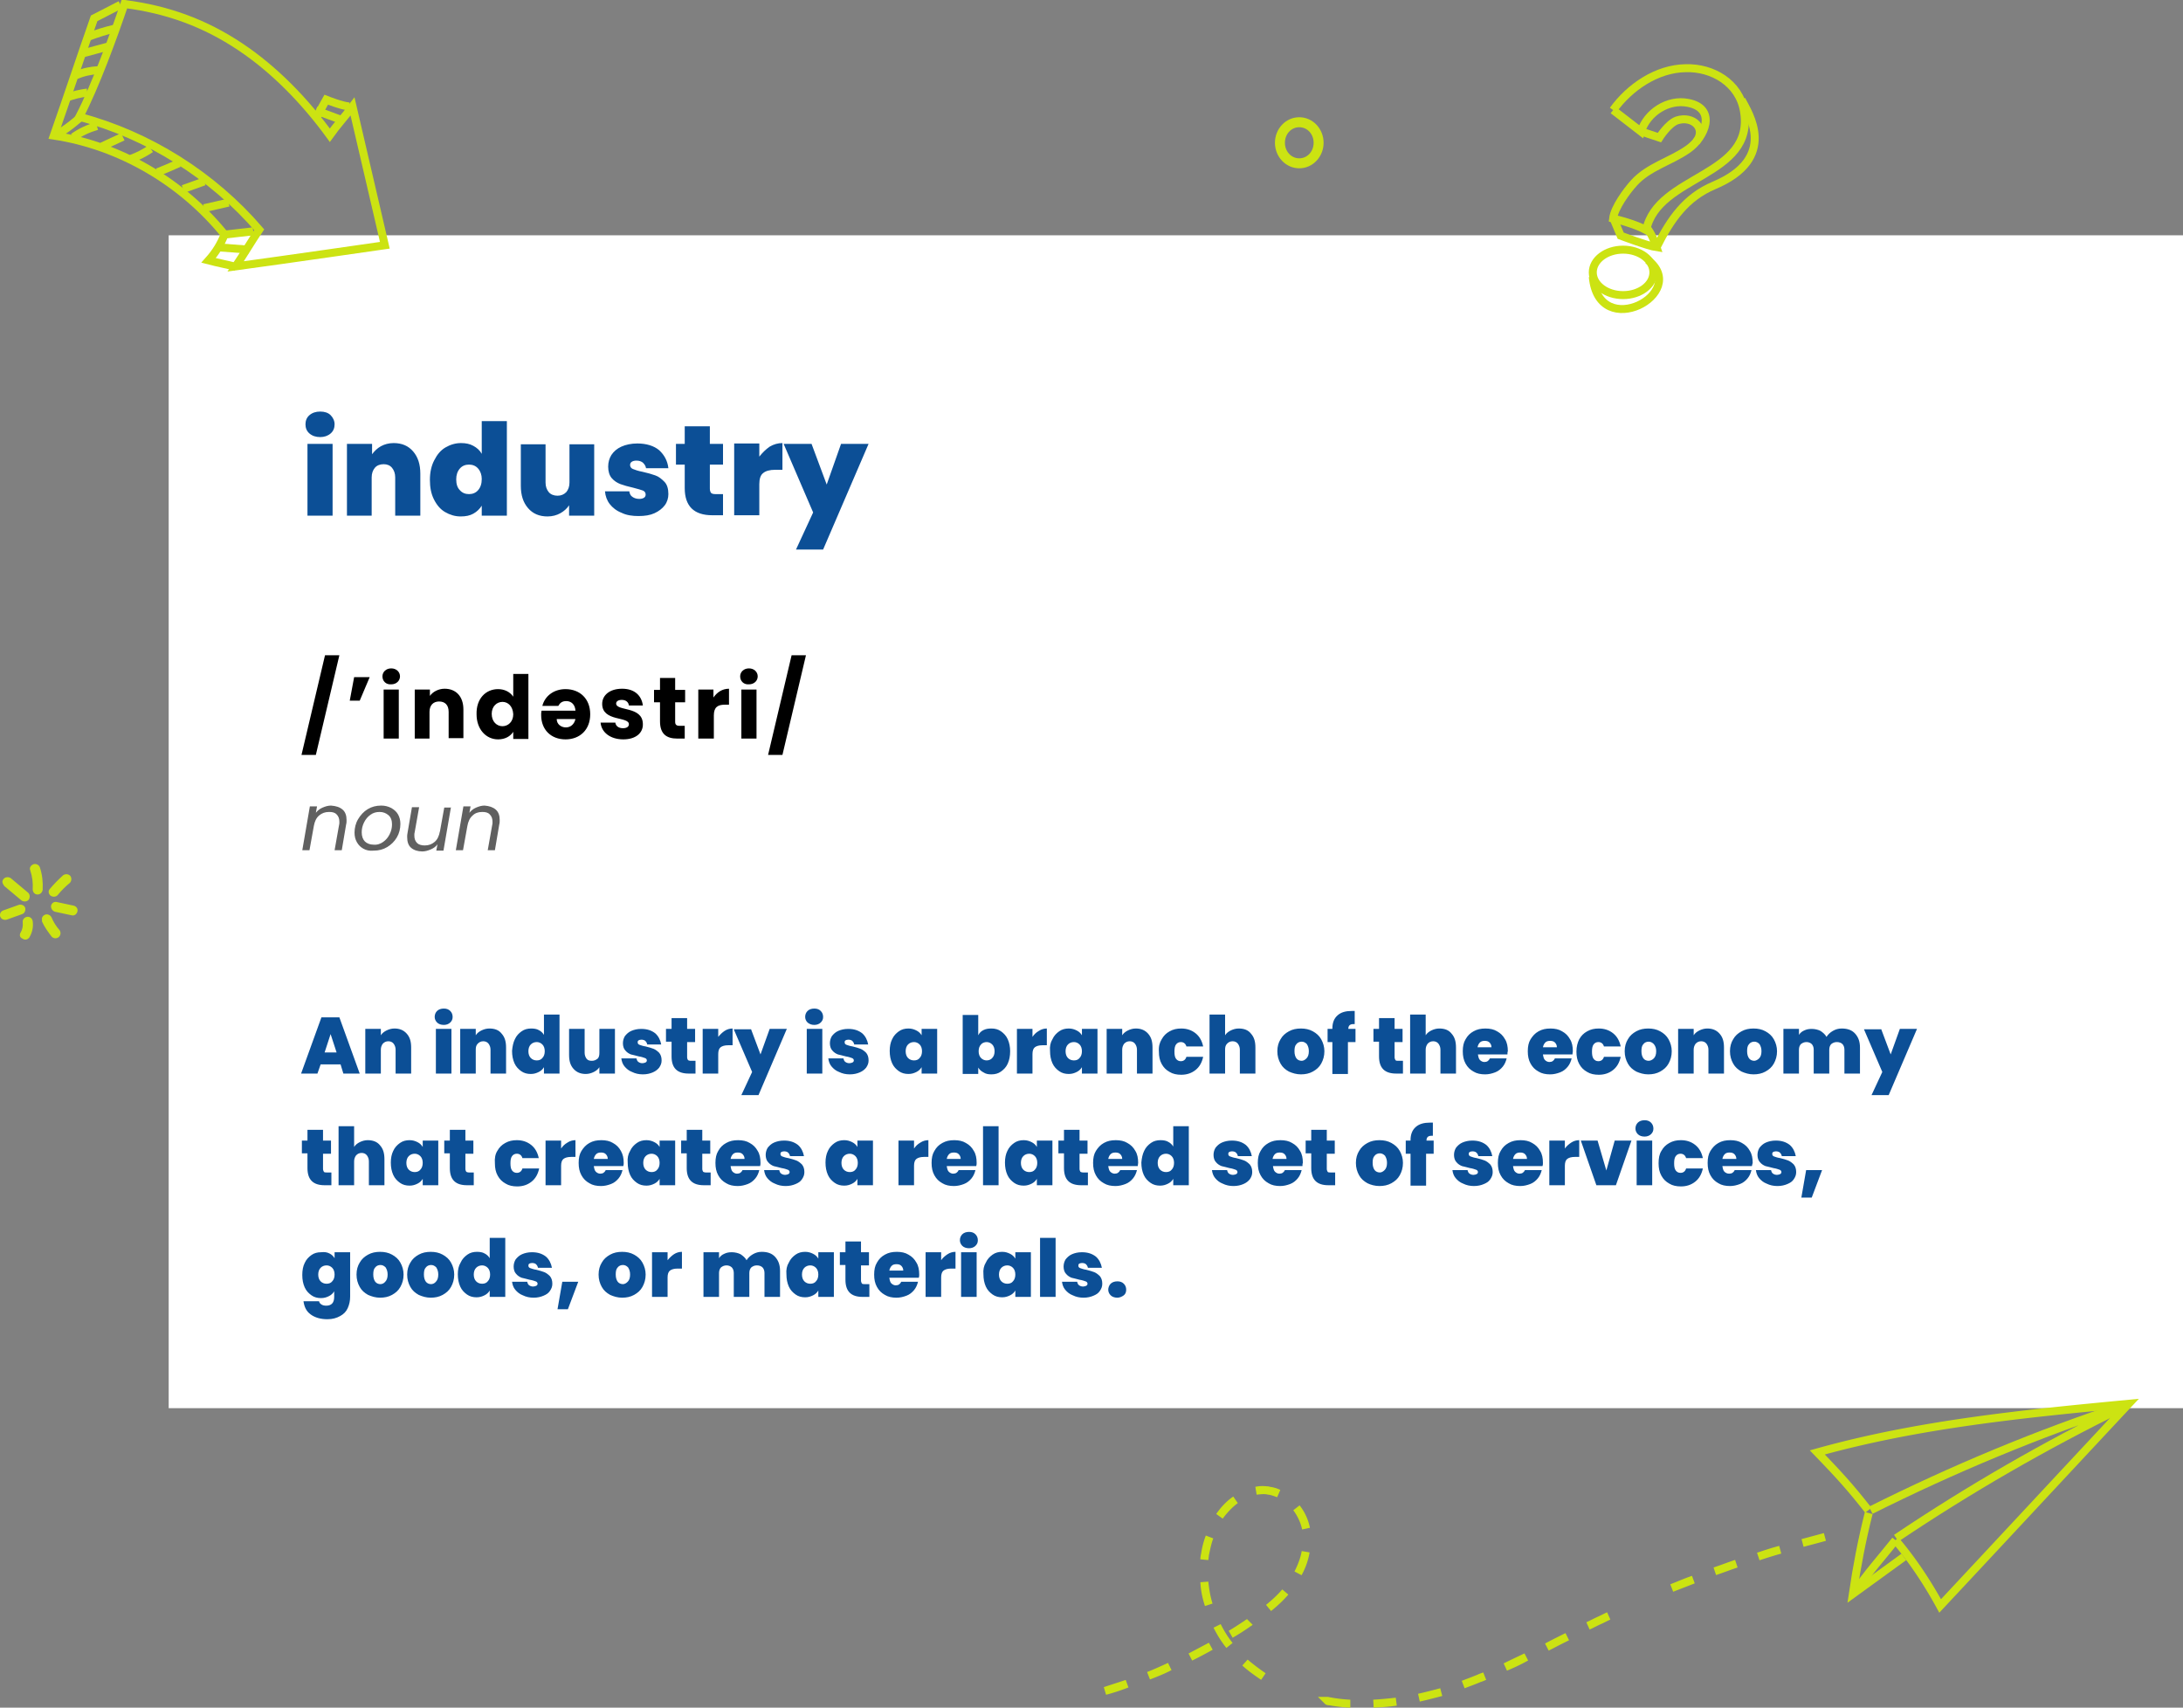 <svg xmlns="http://www.w3.org/2000/svg" xml:space="preserve" width="547.4" height="428.2" viewBox="0 0 547.4 428.2"><rect x="0" y="0" width="547.4" height="428.2" fill="#808080" stroke="none"/><path fill="#FFF" d="M42.3 59h505.1v294.1H42.3z"/><path fill="#0C4F96" d="M77.6 108.7c-.7-.6-1-1.4-1-2.3 0-.9.3-1.7 1-2.3.7-.6 1.6-.9 2.7-.9s2 .3 2.6.9 1 1.4 1 2.3c0 .9-.3 1.7-1 2.3-.7.6-1.6.9-2.6.9-1.1 0-2-.3-2.7-.9zm5.8 2.6v18h-6.3v-18h6.3zM103.6 113.2c1.2 1.4 1.8 3.2 1.8 5.6v10.5h-6.3v-9.6c0-1-.3-1.8-.8-2.4-.5-.6-1.2-.9-2.1-.9-.9 0-1.7.3-2.2.9-.5.6-.8 1.4-.8 2.4v9.6H87v-18h6.3v2.6c.6-.8 1.3-1.5 2.2-2 .9-.5 2-.8 3.2-.8 2.1 0 3.7.7 4.9 2.1zM108.9 115.4c.7-1.4 1.6-2.5 2.8-3.2 1.2-.7 2.5-1.1 3.9-1.1 1.2 0 2.2.2 3.1.7.9.5 1.6 1.1 2.1 2v-8.2h6.3v23.7h-6.3v-2.5c-.5.8-1.2 1.5-2.1 2-.9.5-1.9.7-3.2.7-1.4 0-2.7-.4-3.9-1.1-1.2-.7-2.1-1.8-2.8-3.2-.7-1.4-1-3-1-4.9s.4-3.6 1.1-4.9zm11 2.1c-.6-.7-1.4-1-2.3-1-.9 0-1.7.3-2.3 1-.6.7-.9 1.6-.9 2.7 0 1.2.3 2.1.9 2.7.6.7 1.4 1 2.3 1 .9 0 1.7-.3 2.3-1 .6-.7.9-1.6.9-2.8 0-1-.3-1.9-.9-2.6zM149 111.3v18h-6.3v-2.6c-.5.8-1.3 1.5-2.2 2-.9.5-2 .8-3.2.8-2.1 0-3.7-.7-4.9-2.1s-1.8-3.2-1.8-5.6v-10.4h6.2v9.6c0 1 .3 1.8.8 2.4s1.3.9 2.2.9c.9 0 1.6-.3 2.2-.9.5-.6.8-1.4.8-2.4v-9.6h6.2zM155.9 128.6c-1.3-.5-2.3-1.3-3-2.2-.7-.9-1.1-2-1.2-3.2h6.1c.1.6.3 1.1.8 1.4.4.3 1 .5 1.7.5.5 0 .9-.1 1.2-.3.3-.2.4-.5.4-.8 0-.4-.2-.8-.7-1-.5-.2-1.3-.4-2.4-.7-1.3-.3-2.4-.6-3.2-.9-.8-.3-1.6-.8-2.2-1.5-.6-.7-.9-1.7-.9-2.9 0-1.1.3-2.1.8-2.9.6-.9 1.4-1.6 2.5-2.1s2.5-.8 4-.8c2.3 0 4.2.6 5.5 1.7 1.3 1.2 2.1 2.7 2.3 4.5H162c-.1-.6-.4-1-.8-1.4-.4-.3-.9-.5-1.6-.5-.5 0-.9.1-1.2.3-.3.2-.4.5-.4.8 0 .4.2.8.7 1 .5.2 1.3.5 2.4.7 1.3.3 2.4.6 3.2.9.9.3 1.6.9 2.3 1.6s1 1.8 1 3.1c0 1-.3 2-.9 2.8-.6.8-1.5 1.5-2.6 2s-2.4.7-4 .7c-1.5 0-3-.2-4.2-.8zM181.3 123.9v5.3h-2.7c-4.6 0-6.9-2.3-6.9-6.8v-5.9h-2.2v-5.2h2.2v-4.4h6.3v4.4h3.3v5.2H178v6c0 .5.1.8.3 1.1.2.2.6.3 1.1.3h1.9zM193 112c1-.6 2.1-.9 3.2-.9v6.7h-1.8c-1.4 0-2.4.3-3 .8-.7.5-1 1.5-1 2.8v7.8h-6.3v-18h6.3v3.3c.8-1 1.6-1.8 2.6-2.5zM203.5 111.3l3.8 10.2 3.6-10.2h6.9l-11.4 26.5h-6.8l4.3-9.3-7.4-17.2h7z"/><path d="M81.5 164.3h3.6l-5.9 25h-3.6l5.9-25zM87.7 175.7l1.1-5.9h3.9l-2.5 5.9h-2.5zM95.9 169.6c0-1.1.9-2 2.2-2 1.3 0 2.2.9 2.2 2s-.9 2-2.2 2c-1.3.1-2.2-.8-2.2-2zm.3 3.3h3.8v12.3h-3.8v-12.3zM112.5 178.5c0-1.7-.9-2.6-2.4-2.6-1.4 0-2.4.9-2.4 2.6v6.7H104v-12.3h3.8v1.6c.7-1 2.1-1.8 3.7-1.8 2.8 0 4.7 1.9 4.7 5.2v7.2h-3.7v-6.6zM124.9 172.8c1.6 0 3 .7 3.8 1.9V169h3.8v16.3h-3.8v-1.8c-.7 1.1-2 1.9-3.8 1.9-3 0-5.4-2.5-5.4-6.3-.1-3.9 2.3-6.3 5.4-6.3zm1.1 3.2c-1.4 0-2.7 1.1-2.7 3 0 2 1.3 3.1 2.7 3.1 1.4 0 2.7-1.1 2.7-3-.1-2-1.3-3.1-2.7-3.1zM135.7 179.3c0-.4 0-.7.1-1.1h8.5c-.1-1.6-1.1-2.4-2.3-2.4-1.1 0-1.6.5-2 1.2h-4c.6-2.4 2.8-4.2 5.8-4.2 3.6 0 6.2 2.4 6.2 6.3s-2.6 6.3-6.2 6.3-6.1-2.4-6.1-6.1zm8.6 1h-4.7c0 1.3 1.1 2.1 2.3 2.1 1.2 0 2.1-.8 2.4-2.1zM156.3 185.4c-3.3 0-5.5-1.8-5.7-4.2h3.7c.1.9.9 1.4 1.9 1.4 1 0 1.5-.4 1.5-1 0-2-6.7-.6-6.7-5.1 0-2.1 1.8-3.8 5-3.8s4.9 1.8 5.2 4.2h-3.5c-.1-.8-.7-1.4-1.8-1.4-.9 0-1.4.4-1.4.9 0 2 6.6.6 6.7 5.1.1 2.3-1.8 3.9-4.9 3.9zM165.5 176.1H164V173h1.5v-3h3.8v3h2.5v3.1h-2.5v4.9c0 .7.3 1 1.1 1h1.3v3.2h-1.9c-2.6 0-4.3-1.1-4.3-4.3v-4.8zM178.9 185.2h-3.8v-12.3h3.8v2c.9-1.3 2.2-2.2 3.9-2.2v4h-1c-1.8 0-2.8.6-2.8 2.7v5.8zM185.6 169.6c0-1.1.9-2 2.2-2 1.3 0 2.2.9 2.2 2s-.9 2-2.2 2c-1.3.1-2.2-.8-2.2-2zm.3 3.3h3.8v12.3h-3.8v-12.3zM198.5 164.3h3.6l-5.9 25h-3.6l5.9-25z"/><path fill="#606060" d="M85.9 203c.7.6 1 1.5 1 2.6 0 .4 0 .8-.1 1.1l-1.1 6.5h-1.8L85 207c.1-.3.1-.6.1-.9 0-.8-.2-1.4-.7-1.9s-1.1-.6-1.9-.6c-1 0-1.8.3-2.5.9-.7.6-1.1 1.5-1.3 2.6l-1.1 6.1h-1.8l1.9-11h1.8l-.3 1.6c.5-.6 1-1 1.7-1.3.7-.3 1.4-.5 2.1-.5 1.3.1 2.2.4 2.9 1zM91.1 212.8c-.7-.4-1.2-.9-1.6-1.6-.4-.7-.6-1.5-.6-2.4 0-1.2.3-2.4.9-3.4.6-1 1.4-1.9 2.4-2.5 1-.6 2.1-.9 3.4-.9.9 0 1.7.2 2.5.6.7.4 1.3.9 1.7 1.6.4.7.6 1.5.6 2.4 0 1.2-.3 2.4-.9 3.4-.6 1-1.4 1.8-2.4 2.4-1 .6-2.1.9-3.4.9-1.1.1-1.9-.1-2.6-.5zm5-1.7c.7-.5 1.2-1.1 1.6-1.9.4-.8.6-1.6.6-2.5 0-1-.3-1.8-.9-2.3-.6-.5-1.3-.8-2.2-.8-.9 0-1.6.2-2.3.7-.7.5-1.2 1.1-1.6 1.9-.4.8-.6 1.6-.6 2.5 0 1 .3 1.8.8 2.3s1.3.8 2.1.8c1 .1 1.8-.2 2.5-.7zM113.1 202.3l-1.9 11h-1.8l.3-1.6c-.4.6-1 1-1.7 1.3-.7.3-1.4.5-2.1.5-1.1 0-2.1-.3-2.8-.9-.7-.6-1-1.5-1-2.7 0-.3 0-.7.1-1.1l1.1-6.4h1.8l-1.1 6.2c-.1.3-.1.6-.1.9 0 .8.2 1.4.7 1.9.4.4 1.1.6 1.9.6 1 0 1.8-.3 2.5-.9.7-.6 1.1-1.5 1.3-2.6v.1l1.1-6.1h1.7zM124.3 203c.7.6 1 1.5 1 2.6 0 .4 0 .8-.1 1.1l-1.1 6.5h-1.8l1.1-6.2c.1-.3.1-.6.1-.9 0-.8-.2-1.4-.7-1.9s-1.1-.6-1.9-.6c-1 0-1.8.3-2.4.9-.7.6-1.1 1.5-1.3 2.6l-1.1 6.1h-1.8l1.9-11h1.8l-.3 1.6c.5-.6 1-1 1.7-1.3.7-.3 1.4-.5 2.1-.5 1.2.1 2.1.4 2.8 1z"/><path fill="#0C4F96" d="M85.4 266.9h-5l-.8 2.3h-4.1l5.1-14.1h4.5l5.1 14.1h-4.1l-.7-2.3zm-1-3-1.5-4.6-1.5 4.6h3zM102 259.2c.8.9 1.1 2 1.1 3.5v6.5h-3.9v-6c0-.6-.2-1.1-.5-1.5-.3-.4-.8-.6-1.3-.6-.6 0-1 .2-1.4.6-.3.4-.5.9-.5 1.5v6h-3.9V258h3.9v1.6c.3-.5.8-.9 1.4-1.2.6-.3 1.3-.5 2-.5 1.3 0 2.3.4 3.1 1.3zM109.6 256.4c-.4-.4-.6-.9-.6-1.4 0-.6.2-1.1.6-1.5.4-.4 1-.6 1.7-.6s1.2.2 1.6.6c.4.4.6.9.6 1.5s-.2 1-.6 1.4-1 .6-1.6.6c-.7 0-1.3-.2-1.7-.6zm3.6 1.6v11.2h-3.9V258h3.9zM125.8 259.2c.8.9 1.1 2 1.1 3.5v6.5H123v-6c0-.6-.2-1.1-.5-1.5-.3-.4-.8-.6-1.3-.6-.6 0-1 .2-1.4.6s-.5.9-.5 1.5v6h-3.9V258h3.9v1.6c.3-.5.8-.9 1.4-1.2.6-.3 1.3-.5 2-.5 1.4 0 2.4.4 3.1 1.3zM129.1 260.6c.4-.9 1-1.5 1.7-2s1.5-.7 2.4-.7c.7 0 1.4.1 1.9.4.6.3 1 .7 1.3 1.2v-5.1h3.9v14.8h-3.9v-1.6c-.3.5-.7.9-1.3 1.2-.6.3-1.2.5-2 .5-.9 0-1.7-.2-2.4-.7-.7-.5-1.3-1.1-1.7-2-.4-.9-.6-1.9-.6-3.1.1-1.1.3-2.1.7-2.9zm6.9 1.3c-.4-.4-.9-.6-1.4-.6-.6 0-1.1.2-1.5.6-.4.4-.6 1-.6 1.7s.2 1.3.6 1.7.9.6 1.5.6 1.1-.2 1.4-.6c.4-.4.6-1 .6-1.7s-.2-1.3-.6-1.7zM154.2 258v11.2h-3.9v-1.6c-.3.5-.8.9-1.4 1.2-.6.3-1.3.5-2 .5-1.3 0-2.3-.4-3.1-1.3s-1.1-2-1.1-3.5V258h3.9v6c0 .6.2 1.1.5 1.5.3.4.8.5 1.3.5.6 0 1-.2 1.4-.5s.5-.9.5-1.5v-6h3.9zM158.5 268.8c-.8-.3-1.4-.8-1.9-1.4s-.7-1.3-.8-2h3.8c.1.4.2.7.5.9.3.2.6.3 1 .3.3 0 .6-.1.8-.2s.3-.3.3-.5c0-.3-.2-.5-.5-.6s-.8-.3-1.5-.4c-.8-.2-1.5-.4-2-.5-.5-.2-1-.5-1.4-1-.4-.4-.6-1.1-.6-1.8s.2-1.3.5-1.8c.4-.5.9-1 1.6-1.3.7-.3 1.5-.5 2.5-.5 1.5 0 2.6.4 3.5 1.1.8.7 1.3 1.7 1.5 2.8h-3.5c-.1-.4-.2-.6-.5-.9-.2-.2-.6-.3-1-.3-.3 0-.6.1-.7.2-.2.1-.2.3-.2.5 0 .3.2.5.5.6.3.1.8.3 1.5.4.8.2 1.5.4 2 .6.5.2 1 .6 1.4 1 .4.5.6 1.1.6 1.9 0 .7-.2 1.2-.6 1.8-.4.5-.9.9-1.6 1.2-.7.3-1.5.5-2.5.5s-1.9-.2-2.7-.6zM174.4 265.9v3.3h-1.7c-2.9 0-4.3-1.4-4.3-4.3v-3.7H167V258h1.4v-2.7h3.9v2.7h2v3.3h-2v3.8c0 .3.1.5.2.7.1.1.4.2.7.2h1.2zM181.7 258.5c.6-.4 1.3-.6 2-.6v4.2h-1.1c-.9 0-1.5.2-1.9.5-.4.3-.6.9-.6 1.7v4.9h-3.9V258h3.9v2c.5-.6 1-1.1 1.6-1.5zM188.3 258l2.4 6.4 2.3-6.4h4.3l-7.1 16.6h-4.3l2.7-5.8-4.6-10.7h4.3zM202.5 256.4c-.4-.4-.6-.9-.6-1.4 0-.6.2-1.1.6-1.5.4-.4 1-.6 1.7-.6s1.2.2 1.6.6c.4.4.6.9.6 1.5s-.2 1-.6 1.4c-.4.4-1 .6-1.6.6-.7 0-1.2-.2-1.7-.6zm3.7 1.6v11.2h-3.9V258h3.9zM210.4 268.8c-.8-.3-1.4-.8-1.9-1.4s-.7-1.3-.8-2h3.8c.1.4.2.7.5.9.3.2.6.3 1 .3.3 0 .6-.1.8-.2s.3-.3.3-.5c0-.3-.2-.5-.5-.6s-.8-.3-1.5-.4c-.8-.2-1.5-.4-2-.5-.5-.2-1-.5-1.4-1-.4-.4-.6-1.1-.6-1.8s.2-1.3.5-1.8c.4-.5.9-1 1.6-1.3.7-.3 1.5-.5 2.5-.5 1.5 0 2.6.4 3.5 1.1.8.7 1.3 1.7 1.5 2.8h-3.5c-.1-.4-.2-.6-.5-.9-.2-.2-.6-.3-1-.3-.3 0-.6.1-.7.2-.2.1-.2.3-.2.5 0 .3.2.5.5.6.3.1.8.3 1.5.4.8.2 1.5.4 2 .6.5.2 1 .6 1.4 1 .4.5.6 1.1.6 1.9 0 .7-.2 1.2-.6 1.8-.4.5-.9.9-1.6 1.2-.7.3-1.5.5-2.5.5s-1.9-.2-2.7-.6zM223.7 260.6c.4-.9 1-1.5 1.7-2s1.5-.7 2.4-.7c.8 0 1.4.2 2 .5.6.3 1 .7 1.3 1.2V258h3.9v11.2h-3.9v-1.6c-.3.5-.7.9-1.3 1.2s-1.2.5-2 .5c-.9 0-1.7-.2-2.4-.7-.7-.5-1.3-1.1-1.7-2-.4-.9-.6-1.9-.6-3.1 0-1.1.2-2.1.6-2.9zm6.9 1.3c-.4-.4-.9-.6-1.4-.6-.6 0-1.1.2-1.5.6-.4.4-.6 1-.6 1.7s.2 1.3.6 1.7c.4.4.9.6 1.5.6s1.1-.2 1.4-.6c.4-.4.6-1 .6-1.7s-.2-1.3-.6-1.7zM246.6 258.3c.6-.3 1.2-.4 2-.4.9 0 1.7.2 2.4.7.7.5 1.3 1.1 1.7 2 .4.9.6 1.9.6 3 0 1.2-.2 2.2-.6 3.1-.4.9-1 1.5-1.7 2s-1.5.7-2.4.7c-.8 0-1.4-.1-2-.5-.6-.3-1-.7-1.3-1.2v1.6h-3.9v-14.8h3.9v5.1c.3-.6.7-1 1.3-1.3zm2.2 3.6c-.4-.4-.9-.6-1.4-.6s-1.1.2-1.4.6c-.4.4-.6 1-.6 1.7s.2 1.3.6 1.7c.4.4.9.6 1.4.6s1.1-.2 1.4-.6c.4-.4.6-1 .6-1.7s-.2-1.3-.6-1.7zM260.5 258.5c.6-.4 1.3-.6 2-.6v4.2h-1.1c-.9 0-1.5.2-1.9.5-.4.3-.6.9-.6 1.7v4.9H255V258h3.9v2c.4-.6.9-1.1 1.6-1.5zM263.9 260.6c.4-.9 1-1.5 1.7-2s1.5-.7 2.4-.7c.8 0 1.4.2 2 .5.6.3 1 .7 1.3 1.2V258h3.9v11.2h-3.9v-1.6c-.3.5-.7.9-1.3 1.2-.6.3-1.2.5-2 .5-.9 0-1.7-.2-2.4-.7-.7-.5-1.3-1.1-1.7-2-.4-.9-.6-1.9-.6-3.1-.1-1.1.1-2.1.6-2.9zm6.8 1.3c-.4-.4-.9-.6-1.4-.6-.6 0-1.1.2-1.5.6-.4.4-.6 1-.6 1.7s.2 1.3.6 1.7.9.6 1.5.6 1.1-.2 1.4-.6c.4-.4.6-1 .6-1.7s-.2-1.3-.6-1.7zM287.9 259.2c.8.9 1.1 2 1.1 3.5v6.5h-3.9v-6c0-.6-.2-1.1-.5-1.5-.3-.4-.8-.6-1.3-.6-.6 0-1 .2-1.4.6-.3.4-.5.9-.5 1.5v6h-3.9V258h3.9v1.6c.3-.5.8-.9 1.4-1.2.6-.3 1.3-.5 2-.5 1.3 0 2.3.4 3.1 1.3zM291.3 260.6c.5-.9 1.1-1.5 2-2 .9-.5 1.8-.7 2.9-.7 1.4 0 2.6.4 3.6 1.2 1 .8 1.6 1.9 1.9 3.3h-4.2c-.2-.7-.7-1.1-1.4-1.1-.5 0-.9.2-1.2.6-.3.4-.4 1-.4 1.8s.1 1.4.4 1.8.7.6 1.2.6c.7 0 1.2-.4 1.4-1.1h4.2c-.3 1.4-.9 2.5-1.9 3.3-1 .8-2.2 1.2-3.6 1.2-1.1 0-2.1-.2-2.9-.7-.9-.5-1.5-1.1-2-2-.5-.9-.7-1.9-.7-3.1-.1-1.3.2-2.3.7-3.1zM313.7 259.2c.8.9 1.1 2 1.1 3.5v6.5h-3.9v-6c0-.6-.2-1.1-.5-1.5-.3-.4-.8-.6-1.3-.6-.6 0-1 .2-1.4.6s-.5.9-.5 1.5v6h-3.9v-14.8h3.9v5.2c.3-.5.8-.9 1.4-1.2.6-.3 1.3-.5 2-.5 1.4 0 2.4.4 3.1 1.3zM323.2 268.7c-.9-.5-1.6-1.1-2.1-2-.5-.9-.8-1.9-.8-3.1 0-1.2.3-2.2.8-3 .5-.9 1.2-1.5 2.1-2 .9-.5 1.9-.7 3-.7s2.1.2 3 .7c.9.5 1.6 1.1 2.1 2 .5.9.8 1.9.8 3 0 1.2-.3 2.2-.8 3.1-.5.9-1.2 1.5-2.1 2-.9.5-1.9.7-3 .7s-2.1-.3-3-.7zm4.4-3.3c.4-.4.6-1 .6-1.8s-.2-1.3-.5-1.8c-.4-.4-.8-.6-1.3-.6s-1 .2-1.3.6c-.4.4-.5 1-.5 1.8s.2 1.4.5 1.8c.3.4.8.6 1.3.6.4 0 .8-.2 1.2-.6zM339.8 261.3H338v8h-3.9v-8h-1.2V258h1.2v-.1c0-1.4.4-2.5 1.3-3.3s2.1-1.1 3.6-1.1h.7v3.3h-.4c-.4 0-.7.1-.9.3-.2.2-.3.5-.3.9h1.8v3.3zM351.8 265.9v3.3h-1.7c-2.9 0-4.3-1.4-4.3-4.3v-3.7h-1.4V258h1.4v-2.7h3.9v2.7h2v3.3h-2v3.8c0 .3.1.5.2.7s.4.2.7.2h1.2zM364 259.2c.8.9 1.1 2 1.1 3.5v6.5h-3.9v-6c0-.6-.2-1.1-.5-1.5-.3-.4-.8-.6-1.3-.6-.6 0-1 .2-1.4.6-.3.4-.5.9-.5 1.5v6h-3.9v-14.8h3.9v5.2c.3-.5.8-.9 1.4-1.2.6-.3 1.3-.5 2-.5 1.4 0 2.4.4 3.1 1.3zM378 264.4h-7.4c.1.6.2 1.1.5 1.4.3.3.7.5 1.1.5.7 0 1.1-.3 1.4-.9h4.2c-.2.8-.5 1.5-1 2.1-.5.6-1.1 1.1-1.9 1.4-.8.3-1.6.5-2.5.5-1.1 0-2.1-.2-2.9-.7-.9-.5-1.5-1.1-2-2-.5-.9-.7-1.9-.7-3.1 0-1.2.2-2.2.7-3 .5-.9 1.1-1.5 2-2 .9-.5 1.8-.7 3-.7 1.1 0 2.1.2 2.9.7.9.5 1.5 1.1 2 2 .5.8.7 1.8.7 3-.1.2-.1.5-.1.8zm-4-1.8c0-.5-.2-.9-.5-1.2-.3-.3-.7-.4-1.2-.4s-.9.1-1.2.4c-.3.3-.5.7-.6 1.2h3.5zM394.3 264.4h-7.4c.1.6.2 1.1.5 1.4.3.3.7.5 1.1.5.7 0 1.1-.3 1.4-.9h4.2c-.2.8-.5 1.5-1 2.1-.5.6-1.1 1.1-1.9 1.4s-1.6.5-2.5.5c-1.1 0-2.1-.2-2.9-.7-.9-.5-1.5-1.1-2-2-.5-.9-.7-1.9-.7-3.1 0-1.2.2-2.2.7-3s1.1-1.5 2-2c.9-.5 1.8-.7 3-.7 1.1 0 2.1.2 2.9.7.9.5 1.5 1.1 2 2 .5.8.7 1.8.7 3 0 .2-.1.5-.1.8zm-3.9-1.8c0-.5-.2-.9-.5-1.2-.3-.3-.7-.4-1.2-.4s-.9.1-1.2.4c-.3.3-.5.7-.6 1.2h3.5zM396 260.6c.5-.9 1.1-1.5 2-2 .9-.5 1.8-.7 2.9-.7 1.4 0 2.6.4 3.6 1.2 1 .8 1.6 1.9 1.9 3.3h-4.2c-.2-.7-.7-1.1-1.4-1.1-.5 0-.9.2-1.2.6-.3.4-.4 1-.4 1.8s.1 1.4.4 1.8c.3.4.7.6 1.2.6.7 0 1.2-.4 1.4-1.1h4.2c-.3 1.4-.9 2.5-1.9 3.3-1 .8-2.2 1.2-3.6 1.2-1.1 0-2.1-.2-2.9-.7-.9-.5-1.5-1.1-2-2s-.7-1.9-.7-3.1c0-1.3.3-2.3.7-3.1zM410.3 268.7c-.9-.5-1.6-1.1-2.1-2-.5-.9-.8-1.9-.8-3.1 0-1.2.3-2.2.8-3 .5-.9 1.2-1.5 2.1-2 .9-.5 1.9-.7 3-.7s2.1.2 3 .7c.9.5 1.6 1.1 2.1 2 .5.9.8 1.9.8 3 0 1.2-.3 2.2-.8 3.1-.5.9-1.2 1.5-2.1 2-.9.5-1.9.7-3 .7s-2.1-.3-3-.7zm4.4-3.3c.4-.4.6-1 .6-1.8s-.2-1.3-.6-1.8c-.4-.4-.8-.6-1.3-.6s-1 .2-1.3.6c-.4.4-.5 1-.5 1.8s.2 1.4.5 1.8c.3.4.8.6 1.3.6.4 0 .9-.2 1.3-.6zM431.2 259.2c.8.9 1.1 2 1.1 3.5v6.5h-3.9v-6c0-.6-.2-1.1-.5-1.5-.3-.4-.8-.6-1.3-.6-.6 0-1 .2-1.4.6-.3.4-.5.9-.5 1.5v6h-3.9V258h3.9v1.6c.3-.5.8-.9 1.4-1.2.6-.3 1.3-.5 2-.5 1.3 0 2.3.4 3.1 1.3zM436.7 268.7c-.9-.5-1.6-1.1-2.1-2-.5-.9-.8-1.9-.8-3.1 0-1.2.3-2.2.8-3 .5-.9 1.2-1.5 2.1-2 .9-.5 1.9-.7 3-.7s2.1.2 3 .7c.9.5 1.6 1.1 2.1 2 .5.9.8 1.9.8 3 0 1.2-.3 2.2-.8 3.1-.5.9-1.2 1.5-2.1 2-.9.5-1.9.7-3 .7s-2.1-.3-3-.7zm4.4-3.3c.4-.4.6-1 .6-1.8s-.2-1.3-.5-1.8c-.4-.4-.8-.6-1.3-.6s-1 .2-1.3.6c-.4.4-.5 1-.5 1.8s.2 1.4.5 1.8c.3.4.8.6 1.3.6.3 0 .8-.2 1.2-.6zM465.2 259.2c.8.9 1.2 2 1.2 3.5v6.5h-3.9v-6c0-.6-.2-1.1-.5-1.4-.3-.3-.8-.5-1.4-.5-.6 0-1 .2-1.4.5-.3.3-.5.8-.5 1.4v6h-3.9v-6c0-.6-.2-1.1-.5-1.4-.3-.3-.8-.5-1.3-.5-.6 0-1 .2-1.4.5-.3.3-.5.8-.5 1.4v6h-3.9V258h3.9v1.5c.3-.5.8-.9 1.3-1.1.6-.3 1.2-.4 1.9-.4.8 0 1.6.2 2.2.5.6.4 1.2.9 1.5 1.5.4-.6.9-1.1 1.6-1.5.7-.4 1.4-.6 2.2-.6 1.5 0 2.6.4 3.4 1.3zM471.7 258l2.4 6.4 2.3-6.4h4.3l-7.1 16.6h-4.3l2.7-5.8-4.6-10.7h4.3zM83.1 293.9v3.3h-1.7c-2.9 0-4.3-1.4-4.3-4.3v-3.7h-1.4V286h1.4v-2.7H81v2.7h2v3.3h-2v3.8c0 .3.1.5.2.7s.4.2.7.2h1.2zM95.3 287.2c.8.9 1.1 2 1.1 3.5v6.5h-3.9v-6c0-.6-.2-1.1-.5-1.5-.3-.4-.8-.6-1.3-.6-.6 0-1 .2-1.4.6-.3.4-.5.9-.5 1.5v6h-3.9v-14.8h3.9v5.2c.3-.5.8-.9 1.4-1.2.6-.3 1.3-.5 2-.5 1.3 0 2.4.4 3.1 1.3zM98.6 288.6c.4-.9 1-1.5 1.7-2s1.5-.7 2.4-.7c.8 0 1.4.2 2 .5.6.3 1 .7 1.3 1.2V286h3.9v11.2H106v-1.6c-.3.5-.7.9-1.3 1.2s-1.2.5-2 .5c-.9 0-1.7-.2-2.4-.7-.7-.5-1.3-1.1-1.7-2-.4-.9-.6-1.9-.6-3.1 0-1.1.2-2.1.6-2.9zm6.8 1.3c-.4-.4-.9-.6-1.4-.6-.6 0-1.1.2-1.5.6-.4.4-.6 1-.6 1.7s.2 1.3.6 1.7c.4.4.9.6 1.5.6s1.1-.2 1.4-.6c.4-.4.6-1 .6-1.7s-.2-1.3-.6-1.7zM118.8 293.9v3.3h-1.7c-2.9 0-4.3-1.4-4.3-4.3v-3.7h-1.4V286h1.4v-2.7h3.9v2.7h2v3.3h-2v3.8c0 .3.1.5.2.7.1.1.4.2.7.2h1.2zM124.7 288.6c.5-.9 1.1-1.5 2-2 .9-.5 1.8-.7 2.9-.7 1.4 0 2.6.4 3.6 1.2 1 .8 1.6 1.9 1.9 3.3H131c-.2-.7-.7-1.1-1.4-1.1-.5 0-.9.2-1.2.6-.3.4-.4 1-.4 1.8s.1 1.4.4 1.8.7.6 1.2.6c.7 0 1.2-.4 1.4-1.1h4.2c-.3 1.4-.9 2.5-1.9 3.3-1 .8-2.2 1.2-3.6 1.2-1.1 0-2.1-.2-2.9-.7-.9-.5-1.5-1.1-2-2-.5-.9-.7-1.9-.7-3.1-.1-1.3.1-2.3.6-3.1zM142.3 286.5c.6-.4 1.3-.6 2-.6v4.2h-1.1c-.9 0-1.5.2-1.9.5-.4.3-.6.9-.6 1.7v4.9h-3.9V286h3.9v2c.4-.6.9-1.1 1.6-1.5zM156.3 292.4h-7.4c.1.6.2 1.1.5 1.4.3.3.7.5 1.1.5.7 0 1.1-.3 1.4-.9h4.2c-.2.8-.5 1.5-1 2.1-.5.6-1.1 1.1-1.9 1.4s-1.6.5-2.5.5c-1.1 0-2.1-.2-2.9-.7-.9-.5-1.5-1.1-2-2s-.7-1.9-.7-3.1c0-1.2.2-2.2.7-3s1.1-1.5 2-2c.9-.5 1.8-.7 3-.7 1.1 0 2.1.2 2.9.7.9.5 1.5 1.1 2 2s.7 1.8.7 3c0 .2 0 .5-.1.8zm-3.9-1.8c0-.5-.2-.9-.5-1.2-.3-.3-.7-.4-1.2-.4s-.9.1-1.2.4c-.3.3-.5.7-.6 1.2h3.5zM158 288.6c.4-.9 1-1.5 1.7-2s1.5-.7 2.4-.7c.8 0 1.4.2 2 .5.6.3 1 .7 1.3 1.2V286h3.9v11.2h-3.9v-1.6c-.3.5-.7.9-1.3 1.2-.6.3-1.2.5-2 .5-.9 0-1.7-.2-2.4-.7-.7-.5-1.3-1.1-1.7-2-.4-.9-.6-1.9-.6-3.1-.1-1.1.1-2.1.6-2.9zm6.8 1.3c-.4-.4-.9-.6-1.4-.6-.6 0-1.1.2-1.5.6-.4.4-.6 1-.6 1.7s.2 1.3.6 1.7.9.6 1.5.6 1.1-.2 1.4-.6c.4-.4.6-1 .6-1.7s-.2-1.3-.6-1.7zM178.2 293.9v3.3h-1.7c-2.9 0-4.3-1.4-4.3-4.3v-3.7h-1.4V286h1.4v-2.7h3.9v2.7h2v3.3h-2v3.8c0 .3.1.5.2.7.1.1.4.2.7.2h1.2zM190.6 292.4h-7.4c.1.6.2 1.1.5 1.4.3.3.7.5 1.1.5.7 0 1.1-.3 1.4-.9h4.2c-.2.8-.5 1.5-1 2.1-.5.6-1.1 1.1-1.9 1.4-.8.3-1.6.5-2.5.5-1.1 0-2.1-.2-2.9-.7-.9-.5-1.5-1.1-2-2s-.7-1.9-.7-3.1c0-1.2.2-2.2.7-3 .5-.9 1.1-1.5 2-2 .9-.5 1.8-.7 3-.7 1.1 0 2.1.2 2.9.7.9.5 1.5 1.1 2 2 .5.8.7 1.8.7 3 0 .2 0 .5-.1.8zm-3.9-1.8c0-.5-.2-.9-.5-1.2-.3-.3-.7-.4-1.2-.4s-.9.1-1.2.4c-.3.3-.5.7-.6 1.2h3.5zM194.3 296.8c-.8-.3-1.4-.8-1.9-1.4-.5-.6-.7-1.3-.8-2h3.8c.1.4.2.7.5.9.3.2.6.3 1 .3.3 0 .6-.1.8-.2s.3-.3.3-.5c0-.3-.2-.5-.5-.6-.3-.1-.8-.3-1.5-.4-.8-.2-1.5-.4-2-.5-.5-.2-1-.5-1.4-1-.4-.4-.6-1.1-.6-1.8s.2-1.3.5-1.8c.4-.5.9-1 1.6-1.3.7-.3 1.5-.5 2.5-.5 1.5 0 2.6.4 3.5 1.1.8.7 1.3 1.7 1.5 2.8h-3.5c-.1-.4-.2-.6-.5-.9-.2-.2-.6-.3-1-.3-.3 0-.6.1-.7.2-.2.1-.2.3-.2.5 0 .3.2.5.5.6s.8.3 1.5.4c.8.2 1.5.4 2 .6.5.2 1 .6 1.4 1 .4.5.6 1.1.6 1.9 0 .7-.2 1.2-.6 1.8s-.9.9-1.6 1.2c-.7.3-1.5.5-2.5.5s-1.9-.2-2.7-.6zM207.6 288.6c.4-.9 1-1.5 1.7-2s1.5-.7 2.4-.7c.8 0 1.4.2 2 .5.6.3 1 .7 1.3 1.2V286h3.9v11.2H215v-1.6c-.3.5-.7.9-1.3 1.2-.6.3-1.2.5-2 .5-.9 0-1.7-.2-2.4-.7-.7-.5-1.3-1.1-1.7-2-.4-.9-.6-1.9-.6-3.1 0-1.1.2-2.1.6-2.9zm6.9 1.3c-.4-.4-.9-.6-1.4-.6-.6 0-1.1.2-1.5.6-.4.4-.6 1-.6 1.7s.2 1.3.6 1.7c.4.4.9.6 1.5.6s1.1-.2 1.4-.6c.4-.4.6-1 .6-1.7s-.2-1.3-.6-1.7zM230.8 286.5c.6-.4 1.3-.6 2-.6v4.2h-1.1c-.9 0-1.5.2-1.9.5-.4.3-.6.9-.6 1.7v4.9h-3.9V286h3.9v2c.4-.6.9-1.1 1.6-1.5zM244.8 292.4h-7.4c.1.6.2 1.1.5 1.4.3.3.7.5 1.1.5.7 0 1.1-.3 1.4-.9h4.2c-.2.8-.5 1.5-1 2.1-.5.6-1.1 1.1-1.9 1.4-.8.3-1.6.5-2.5.5-1.1 0-2.1-.2-2.9-.7-.9-.5-1.5-1.1-2-2s-.7-1.9-.7-3.1c0-1.2.2-2.2.7-3 .5-.9 1.1-1.5 2-2 .9-.5 1.8-.7 3-.7 1.1 0 2.1.2 2.9.7.9.5 1.5 1.1 2 2 .5.8.7 1.8.7 3 0 .2 0 .5-.1.8zm-3.9-1.8c0-.5-.2-.9-.5-1.2-.3-.3-.7-.4-1.2-.4s-.9.1-1.2.4c-.3.3-.5.7-.6 1.2h3.5zM250.4 282.4v14.8h-3.9v-14.8h3.9zM252.6 288.6c.4-.9 1-1.5 1.7-2s1.5-.7 2.4-.7c.8 0 1.4.2 2 .5.6.3 1 .7 1.3 1.2V286h3.9v11.2H260v-1.6c-.3.5-.7.9-1.3 1.2-.6.3-1.2.5-2 .5-.9 0-1.7-.2-2.4-.7-.7-.5-1.3-1.1-1.7-2-.4-.9-.6-1.9-.6-3.1 0-1.1.2-2.1.6-2.9zm6.9 1.3c-.4-.4-.9-.6-1.4-.6-.6 0-1.1.2-1.5.6-.4.4-.6 1-.6 1.7s.2 1.3.6 1.7c.4.4.9.6 1.5.6s1.1-.2 1.4-.6c.4-.4.6-1 .6-1.7s-.2-1.3-.6-1.7zM272.8 293.9v3.3h-1.7c-2.9 0-4.3-1.4-4.3-4.3v-3.7h-1.4V286h1.4v-2.7h3.9v2.7h2v3.3h-2v3.8c0 .3.1.5.2.7.1.1.4.2.7.2h1.2zM285.3 292.4h-7.4c.1.6.2 1.1.5 1.4.3.3.7.5 1.1.5.7 0 1.1-.3 1.4-.9h4.2c-.2.8-.5 1.5-1 2.1-.5.6-1.1 1.1-1.9 1.4s-1.6.5-2.5.5c-1.1 0-2.1-.2-2.9-.7-.9-.5-1.5-1.1-2-2-.5-.9-.7-1.9-.7-3.1 0-1.2.2-2.2.7-3s1.1-1.5 2-2c.9-.5 1.8-.7 3-.7 1.1 0 2.1.2 2.9.7.9.5 1.5 1.1 2 2 .5.8.7 1.8.7 3 0 .2-.1.5-.1.8zm-3.9-1.8c0-.5-.2-.9-.5-1.2-.3-.3-.7-.4-1.2-.4s-.9.1-1.2.4c-.3.3-.5.7-.6 1.2h3.5zM286.9 288.6c.4-.9 1-1.5 1.7-2s1.5-.7 2.4-.7c.7 0 1.4.1 1.9.4.6.3 1 .7 1.3 1.2v-5.1h3.9v14.8h-3.9v-1.6c-.3.5-.7.9-1.3 1.2-.6.3-1.2.5-2 .5-.9 0-1.7-.2-2.4-.7-.7-.5-1.3-1.1-1.7-2-.4-.9-.6-1.9-.6-3.1.1-1.1.3-2.1.7-2.9zm6.9 1.3c-.4-.4-.9-.6-1.4-.6-.6 0-1.1.2-1.5.6-.4.4-.6 1-.6 1.7s.2 1.3.6 1.7.9.6 1.5.6 1.1-.2 1.4-.6c.4-.4.6-1 .6-1.7s-.2-1.3-.6-1.7zM306.6 296.8c-.8-.3-1.4-.8-1.9-1.4-.5-.6-.7-1.3-.8-2h3.8c.1.4.2.7.5.9.3.2.6.3 1 .3.3 0 .6-.1.8-.2.2-.1.3-.3.3-.5 0-.3-.2-.5-.5-.6s-.8-.3-1.5-.4c-.8-.2-1.5-.4-2-.5-.5-.2-1-.5-1.4-1-.4-.4-.6-1.1-.6-1.8s.2-1.3.5-1.8c.4-.5.9-1 1.6-1.3.7-.3 1.5-.5 2.5-.5 1.5 0 2.6.4 3.5 1.1.8.7 1.3 1.7 1.5 2.8h-3.5c-.1-.4-.2-.6-.5-.9-.2-.2-.6-.3-1-.3-.3 0-.6.1-.7.2-.2.1-.2.3-.2.5 0 .3.2.5.5.6.3.1.8.3 1.5.4.8.2 1.5.4 2 .6s1 .6 1.4 1c.4.5.6 1.1.6 1.9 0 .7-.2 1.2-.6 1.8-.4.5-.9.9-1.6 1.2-.7.3-1.5.5-2.5.5s-1.9-.2-2.7-.6zM326.6 292.4h-7.4c.1.6.2 1.1.5 1.4.3.3.7.5 1.1.5.7 0 1.1-.3 1.4-.9h4.2c-.2.8-.5 1.5-1 2.1-.5.6-1.1 1.1-1.9 1.4-.8.3-1.6.5-2.5.5-1.1 0-2.1-.2-2.9-.7-.9-.5-1.5-1.1-2-2-.5-.9-.7-1.9-.7-3.1 0-1.2.2-2.2.7-3 .5-.9 1.1-1.5 2-2 .9-.5 1.8-.7 3-.7 1.1 0 2.1.2 2.9.7.9.5 1.5 1.1 2 2 .5.8.7 1.8.7 3-.1.2-.1.5-.1.8zm-4-1.8c0-.5-.2-.9-.5-1.2-.3-.3-.7-.4-1.2-.4s-.9.1-1.2.4c-.3.3-.5.7-.6 1.2h3.5zM334.8 293.9v3.3h-1.7c-2.9 0-4.3-1.4-4.3-4.3v-3.7h-1.4V286h1.4v-2.7h3.9v2.7h2v3.3h-2v3.8c0 .3.1.5.2.7s.4.2.7.2h1.2zM342.9 296.7c-.9-.5-1.6-1.1-2.1-2s-.8-1.9-.8-3.1c0-1.2.3-2.2.8-3 .5-.9 1.2-1.5 2.1-2 .9-.5 1.9-.7 3-.7s2.1.2 3 .7c.9.5 1.6 1.1 2.1 2 .5.9.8 1.9.8 3 0 1.2-.3 2.2-.8 3.1-.5.9-1.2 1.5-2.1 2-.9.5-1.9.7-3 .7s-2.2-.3-3-.7zm4.3-3.3c.4-.4.6-1 .6-1.8s-.2-1.3-.5-1.8c-.4-.4-.8-.6-1.3-.6s-1 .2-1.3.6c-.4.4-.5 1-.5 1.8s.2 1.4.5 1.8c.3.4.8.6 1.3.6.4 0 .8-.2 1.2-.6zM359.4 289.3h-1.8v8h-3.9v-8h-1.2V286h1.2v-.1c0-1.4.4-2.5 1.3-3.3s2.1-1.1 3.6-1.1h.7v3.3h-.4c-.4 0-.7.1-.9.3-.2.2-.3.5-.3.9h1.8v3.3zM366.9 296.8c-.8-.3-1.4-.8-1.9-1.4-.5-.6-.7-1.3-.8-2h3.8c.1.4.2.7.5.9.3.2.6.3 1 .3.3 0 .6-.1.8-.2.2-.1.3-.3.3-.5 0-.3-.2-.5-.5-.6-.3-.1-.8-.3-1.5-.4-.8-.2-1.5-.4-2-.5-.5-.2-1-.5-1.4-1-.4-.4-.6-1.1-.6-1.8s.2-1.3.5-1.8c.4-.5.9-1 1.6-1.3.7-.3 1.5-.5 2.5-.5 1.5 0 2.6.4 3.5 1.1.8.7 1.3 1.7 1.5 2.8h-3.5c-.1-.4-.2-.6-.5-.9-.2-.2-.6-.3-1-.3-.3 0-.6.1-.7.2-.2.1-.2.3-.2.5 0 .3.2.5.5.6s.8.3 1.5.4c.8.2 1.5.4 2 .6s1 .6 1.4 1c.4.5.6 1.1.6 1.9 0 .7-.2 1.2-.6 1.8s-.9.9-1.6 1.2c-.7.3-1.5.5-2.5.5s-1.9-.2-2.7-.6zM386.8 292.4h-7.4c.1.6.2 1.1.5 1.4.3.3.7.5 1.1.5.7 0 1.1-.3 1.4-.9h4.2c-.2.8-.5 1.5-1 2.1-.5.6-1.1 1.1-1.9 1.4-.8.3-1.6.5-2.5.5-1.1 0-2.1-.2-2.9-.7-.9-.5-1.5-1.1-2-2s-.7-1.9-.7-3.1c0-1.2.2-2.2.7-3 .5-.9 1.1-1.5 2-2 .9-.5 1.8-.7 3-.7 1.1 0 2.1.2 2.9.7.9.5 1.5 1.1 2 2 .5.8.7 1.8.7 3 0 .2 0 .5-.1.8zm-3.9-1.8c0-.5-.2-.9-.5-1.2-.3-.3-.7-.4-1.2-.4s-.9.1-1.2.4c-.3.3-.5.7-.6 1.2h3.5zM394 286.5c.6-.4 1.3-.6 2-.6v4.2h-1.1c-.9 0-1.5.2-1.9.5-.4.3-.6.9-.6 1.7v4.9h-3.9V286h3.9v2c.4-.6 1-1.1 1.6-1.5zM402.8 293.5l2.1-7.5h4.2l-3.9 11.2h-4.9l-3.9-11.2h4.2l2.2 7.5zM410.7 284.4c-.4-.4-.6-.9-.6-1.4 0-.6.2-1.1.6-1.5.4-.4 1-.6 1.7-.6s1.2.2 1.6.6c.4.4.6.9.6 1.5s-.2 1-.6 1.4c-.4.4-1 .6-1.6.6-.7 0-1.3-.2-1.7-.6zm3.6 1.6v11.2h-3.9V286h3.9zM416.6 288.6c.5-.9 1.1-1.5 2-2 .9-.5 1.8-.7 2.9-.7 1.4 0 2.6.4 3.6 1.2 1 .8 1.6 1.9 1.9 3.3h-4.2c-.2-.7-.7-1.1-1.4-1.1-.5 0-.9.2-1.2.6-.3.4-.4 1-.4 1.8s.1 1.4.4 1.8.7.6 1.2.6c.7 0 1.2-.4 1.4-1.1h4.2c-.3 1.4-.9 2.5-1.9 3.3-1 .8-2.2 1.2-3.6 1.2-1.1 0-2.1-.2-2.9-.7-.9-.5-1.5-1.1-2-2-.5-.9-.7-1.9-.7-3.1 0-1.3.2-2.3.7-3.1zM439.3 292.4h-7.4c.1.6.2 1.1.5 1.4.3.3.7.5 1.2.5.7 0 1.1-.3 1.4-.9h4.2c-.2.8-.5 1.5-1 2.1-.5.6-1.1 1.1-1.9 1.4-.8.3-1.6.5-2.5.5-1.1 0-2.1-.2-2.9-.7-.9-.5-1.5-1.1-2-2s-.7-1.9-.7-3.1c0-1.2.2-2.2.7-3s1.1-1.5 2-2c.9-.5 1.8-.7 3-.7 1.1 0 2.1.2 2.9.7.9.5 1.5 1.1 2 2 .5.8.7 1.8.7 3-.1.2-.1.5-.2.8zm-3.9-1.8c0-.5-.2-.9-.5-1.2-.3-.3-.7-.4-1.2-.4s-.9.1-1.2.4c-.3.3-.5.7-.6 1.2h3.5zM443 296.8c-.8-.3-1.4-.8-1.9-1.4-.5-.6-.7-1.3-.8-2h3.8c.1.4.2.7.5.9.3.2.6.3 1 .3.3 0 .6-.1.8-.2s.3-.3.3-.5c0-.3-.2-.5-.5-.6s-.8-.3-1.5-.4c-.8-.2-1.5-.4-2-.5-.5-.2-1-.5-1.4-1-.4-.4-.6-1.1-.6-1.8s.2-1.3.5-1.8c.4-.5.9-1 1.6-1.3.7-.3 1.5-.5 2.5-.5 1.5 0 2.6.4 3.5 1.1.8.7 1.3 1.7 1.5 2.8h-3.5c-.1-.4-.2-.6-.5-.9-.2-.2-.6-.3-1-.3-.3 0-.6.1-.7.2-.2.1-.2.3-.2.5 0 .3.2.5.5.6.3.1.8.3 1.5.4.8.2 1.5.4 2 .6.5.2 1 .6 1.4 1 .4.5.6 1.1.6 1.9 0 .7-.2 1.2-.6 1.8s-.9.9-1.6 1.2c-.7.3-1.5.5-2.5.5s-1.9-.2-2.7-.6zM456.9 293.4l-2.6 6.9h-2.6l1.2-6.9h4zM82.6 314.3c.6.3 1 .7 1.3 1.2V314h3.9v11.1c0 1.1-.2 2-.6 2.9s-1 1.5-1.9 2-1.9.8-3.2.8c-1.7 0-3.1-.4-4.2-1.2s-1.6-1.9-1.8-3.3H80c.1.4.3.6.6.8.3.2.7.3 1.2.3 1.3 0 2-.7 2-2.2v-1.4c-.3.5-.7.9-1.3 1.2s-1.2.5-2 .5c-.9 0-1.7-.2-2.4-.7-.7-.5-1.3-1.1-1.7-2-.4-.9-.6-1.9-.6-3.1 0-1.2.2-2.2.6-3 .4-.9 1-1.5 1.7-2s1.5-.7 2.4-.7c.9-.1 1.5 0 2.1.3zm.7 3.6c-.4-.4-.9-.6-1.4-.6-.6 0-1.1.2-1.5.6-.4.4-.6 1-.6 1.7s.2 1.3.6 1.7c.4.4.9.6 1.5.6s1.1-.2 1.4-.6c.4-.4.6-1 .6-1.7s-.2-1.3-.6-1.7zM92.3 324.7c-.9-.5-1.6-1.1-2.1-2s-.8-1.9-.8-3.1c0-1.2.3-2.2.8-3 .5-.9 1.2-1.5 2.1-2 .9-.5 1.9-.7 3-.7s2.1.2 3 .7c.9.5 1.6 1.1 2.1 2 .5.9.8 1.9.8 3 0 1.2-.3 2.2-.8 3.1-.5.9-1.2 1.5-2.1 2-.9.5-1.9.7-3 .7s-2.1-.3-3-.7zm4.3-3.3c.4-.4.6-1 .6-1.8s-.2-1.3-.5-1.8c-.4-.4-.8-.6-1.3-.6s-1 .2-1.3.6c-.4.4-.5 1-.5 1.8s.2 1.4.5 1.8c.3.4.8.6 1.3.6.4 0 .9-.2 1.2-.6zM105 324.7c-.9-.5-1.6-1.1-2.1-2s-.8-1.9-.8-3.1c0-1.2.3-2.2.8-3 .5-.9 1.2-1.5 2.1-2 .9-.5 1.9-.7 3-.7s2.1.2 3 .7c.9.5 1.6 1.1 2.1 2 .5.9.8 1.9.8 3 0 1.2-.3 2.2-.8 3.1-.5.9-1.2 1.5-2.1 2-.9.5-1.9.7-3 .7s-2.1-.3-3-.7zm4.3-3.3c.4-.4.6-1 .6-1.8s-.2-1.3-.5-1.8c-.4-.4-.8-.6-1.3-.6s-1 .2-1.3.6c-.4.4-.5 1-.5 1.8s.2 1.4.5 1.8c.3.4.8.6 1.3.6.4 0 .9-.2 1.2-.6zM115.5 316.6c.4-.9 1-1.5 1.7-2s1.5-.7 2.4-.7c.7 0 1.4.1 1.9.4.6.3 1 .7 1.3 1.2v-5.1h3.9v14.8h-3.9v-1.6c-.3.5-.7.9-1.3 1.2-.6.3-1.2.5-2 .5-.9 0-1.7-.2-2.4-.7-.7-.5-1.3-1.1-1.7-2-.4-.9-.6-1.9-.6-3.1 0-1.1.2-2.1.7-2.9zm6.8 1.3c-.4-.4-.9-.6-1.4-.6-.6 0-1.1.2-1.5.6-.4.4-.6 1-.6 1.7s.2 1.3.6 1.7.9.6 1.5.6 1.1-.2 1.4-.6c.4-.4.6-1 .6-1.7s-.2-1.3-.6-1.7zM131.1 324.8c-.8-.3-1.4-.8-1.9-1.4-.5-.6-.7-1.3-.8-2h3.8c.1.4.2.7.5.9.3.2.6.3 1 .3.3 0 .6-.1.8-.2s.3-.3.3-.5c0-.3-.2-.5-.5-.6-.3-.1-.8-.3-1.5-.4-.8-.2-1.5-.4-2-.5-.5-.2-1-.5-1.4-1-.4-.4-.6-1.1-.6-1.8s.2-1.3.5-1.8c.4-.5.9-1 1.6-1.3.7-.3 1.5-.5 2.5-.5 1.5 0 2.6.4 3.5 1.1.8.7 1.3 1.7 1.5 2.8h-3.5c-.1-.4-.2-.6-.5-.9-.2-.2-.6-.3-1-.3-.3 0-.6.1-.7.2-.2.1-.2.3-.2.5 0 .3.2.5.5.6s.8.3 1.5.4c.8.2 1.5.4 2 .6.5.2 1 .6 1.4 1 .4.5.6 1.1.6 1.9 0 .7-.2 1.2-.6 1.8s-.9.9-1.6 1.2c-.7.3-1.5.5-2.5.5s-1.9-.2-2.7-.6zM145 321.4l-2.6 6.9h-2.6l1.2-6.9h4zM153 324.7c-.9-.5-1.6-1.1-2.1-2s-.8-1.9-.8-3.1c0-1.2.3-2.2.8-3 .5-.9 1.2-1.5 2.1-2 .9-.5 1.9-.7 3-.7s2.1.2 3 .7c.9.5 1.6 1.1 2.1 2 .5.9.8 1.9.8 3 0 1.2-.3 2.2-.8 3.1-.5.9-1.2 1.5-2.1 2-.9.5-1.9.7-3 .7s-2.1-.3-3-.7zm4.4-3.3c.4-.4.6-1 .6-1.8s-.2-1.3-.5-1.8c-.4-.4-.8-.6-1.3-.6s-1 .2-1.3.6c-.4.4-.5 1-.5 1.8s.2 1.4.5 1.8c.3.4.8.6 1.3.6.4 0 .8-.2 1.2-.6zM169 314.5c.6-.4 1.3-.6 2-.6v4.2h-1.1c-.9 0-1.5.2-1.9.5-.4.3-.6.9-.6 1.7v4.9h-3.9V314h3.9v2c.5-.6 1-1.1 1.6-1.5zM194.4 315.2c.8.9 1.2 2 1.2 3.5v6.5h-3.9v-6c0-.6-.2-1.1-.5-1.4-.3-.3-.8-.5-1.4-.5s-1 .2-1.4.5c-.3.3-.5.8-.5 1.4v6H184v-6c0-.6-.2-1.1-.5-1.4-.3-.3-.8-.5-1.3-.5-.6 0-1 .2-1.4.5-.3.3-.5.8-.5 1.4v6h-3.9V314h3.9v1.5c.3-.5.8-.9 1.3-1.1.6-.3 1.2-.4 1.9-.4.8 0 1.6.2 2.2.5.6.4 1.2.9 1.5 1.5.4-.6.9-1.1 1.6-1.5s1.4-.6 2.2-.6c1.5 0 2.6.4 3.4 1.3zM197.8 316.6c.4-.9 1-1.5 1.7-2s1.5-.7 2.4-.7c.8 0 1.4.2 2 .5s1 .7 1.3 1.2V314h3.9v11.2h-3.9v-1.6c-.3.5-.7.9-1.3 1.2s-1.2.5-2 .5c-.9 0-1.7-.2-2.4-.7-.7-.5-1.3-1.1-1.7-2-.4-.9-.6-1.9-.6-3.1-.1-1.1.1-2.1.6-2.9zm6.8 1.3c-.4-.4-.9-.6-1.4-.6-.6 0-1.1.2-1.5.6-.4.4-.6 1-.6 1.7s.2 1.3.6 1.7.9.6 1.5.6 1.1-.2 1.4-.6c.4-.4.6-1 .6-1.7s-.2-1.3-.6-1.7zM218 321.9v3.3h-1.7c-2.9 0-4.3-1.4-4.3-4.3v-3.7h-1.4V314h1.4v-2.7h3.9v2.7h2v3.3h-2v3.8c0 .3.1.5.2.7s.4.2.7.2h1.2zM230.4 320.4H223c.1.6.2 1.1.5 1.4.3.3.7.5 1.1.5.7 0 1.1-.3 1.4-.9h4.2c-.2.8-.5 1.5-1 2.1-.5.6-1.1 1.1-1.9 1.4-.8.3-1.6.5-2.5.5-1.1 0-2.1-.2-2.9-.7-.9-.5-1.5-1.1-2-2-.5-.9-.7-1.9-.7-3.1 0-1.2.2-2.2.7-3 .5-.9 1.1-1.5 2-2 .9-.5 1.8-.7 3-.7 1.1 0 2.1.2 2.9.7.9.5 1.5 1.1 2 2 .5.8.7 1.8.7 3 0 .2 0 .5-.1.8zm-3.9-1.8c0-.5-.2-.9-.5-1.2-.3-.3-.7-.4-1.2-.4s-.9.1-1.2.4c-.3.3-.5.7-.6 1.2h3.5zM237.6 314.5c.6-.4 1.3-.6 2-.6v4.2h-1.1c-.9 0-1.5.2-1.9.5-.4.3-.6.9-.6 1.7v4.9h-3.9V314h3.9v2c.4-.6 1-1.1 1.6-1.5zM241.3 312.4c-.4-.4-.6-.9-.6-1.4 0-.6.2-1.1.6-1.5.4-.4 1-.6 1.7-.6s1.2.2 1.6.6c.4.4.6.9.6 1.5s-.2 1-.6 1.4c-.4.4-1 .6-1.6.6-.7 0-1.3-.2-1.7-.6zm3.6 1.6v11.2H241V314h3.9zM247.2 316.6c.4-.9 1-1.5 1.7-2s1.5-.7 2.4-.7c.8 0 1.4.2 2 .5.6.3 1 .7 1.3 1.2V314h3.9v11.2h-3.9v-1.6c-.3.5-.7.9-1.3 1.2s-1.2.5-2 .5c-.9 0-1.7-.2-2.4-.7-.7-.5-1.3-1.1-1.7-2-.4-.9-.6-1.9-.6-3.1-.1-1.1.1-2.1.6-2.9zm6.8 1.3c-.4-.4-.9-.6-1.4-.6-.6 0-1.1.2-1.5.6-.4.4-.6 1-.6 1.7s.2 1.3.6 1.7c.4.4.9.6 1.5.6s1.1-.2 1.4-.6c.4-.4.6-1 .6-1.7s-.2-1.3-.6-1.7zM264.7 310.4v14.8h-3.9v-14.8h3.9zM269 324.8c-.8-.3-1.4-.8-1.9-1.4-.5-.6-.7-1.3-.8-2h3.8c.1.4.2.7.5.9.3.2.6.3 1 .3.3 0 .6-.1.8-.2.2-.1.3-.3.3-.5 0-.3-.2-.5-.5-.6-.3-.1-.8-.3-1.5-.4-.8-.2-1.5-.4-2-.5-.5-.2-1-.5-1.4-1-.4-.4-.6-1.1-.6-1.8s.2-1.3.5-1.8c.4-.5.9-1 1.6-1.3.7-.3 1.5-.5 2.5-.5 1.5 0 2.6.4 3.5 1.1.8.7 1.3 1.7 1.5 2.8h-3.5c-.1-.4-.2-.6-.5-.9-.2-.2-.6-.3-1-.3-.3 0-.6.1-.7.2-.2.1-.2.3-.2.5 0 .3.2.5.5.6s.8.3 1.5.4c.8.2 1.5.4 2 .6s1 .6 1.4 1c.4.5.6 1.1.6 1.9 0 .7-.2 1.2-.6 1.8s-.9.9-1.6 1.2c-.7.3-1.5.5-2.5.5s-1.9-.2-2.7-.6zM278.5 324.8c-.4-.4-.6-.9-.6-1.4s.2-1.1.6-1.5c.4-.4 1-.6 1.7-.6s1.2.2 1.6.6.6.9.6 1.5-.2 1.1-.6 1.4-1 .6-1.6.6c-.7 0-1.3-.2-1.7-.6z"/><path fill="none" stroke="#CCE312" stroke-miterlimit="10" stroke-width="2" d="M277.1 424c1.8-.6 3.7-1.2 5.5-1.8-1.8.7-3.6 1.3-5.5 1.8zm10.9-3.8c1.8-.7 3.5-1.5 5.3-2.3-1.7.9-3.5 1.6-5.3 2.3zm45.4 6.4c-.2 0-.4-.1-.5-.1.1.1.3.1.5.1 1.6.3 3.3.5 5 .6h.2-.2c-1.7-.1-3.4-.3-5-.6zm-6.1-1.4a43.262 43.262 0 0 0 0 0zm17.1 2c1.9-.1 3.8-.3 5.7-.5-1.9.3-3.9.4-5.7.5zm-27.6-6.8c-1.6-1.1-3.2-2.2-4.6-3.5 1.4 1.2 3 2.4 4.6 3.5zm39 5.3c1.8-.4 3.7-.9 5.6-1.4-1.9.5-3.8 1-5.6 1.4zm-57.3-10.2 5.1-2.7c-1.6.9-3.3 1.8-5.1 2.7zm68.4 6.9c1.3-.5 2.7-1 4.1-1.6.4-.2.8-.3 1.3-.5-.5.2-.9.4-1.3.5-1.4.6-2.8 1.1-4.1 1.6zm-58.6-9.8c-1.2-1.5-2.2-3.1-3.1-4.9.9 1.8 1.9 3.4 3.1 4.9zm.3-2.8c1.4-.8 2.7-1.7 4.1-2.6.2-.2.5-.3.7-.5-.2.2-.5.3-.7.5-1.3.9-2.7 1.8-4.1 2.6zm68.9 8.2c1.6-.8 3.3-1.6 5.2-2.5-1.8 1-3.5 1.8-5.2 2.5zm-74.4-15.6c-.6-1.9-.9-3.8-1.1-5.7.1 2 .5 3.9 1.1 5.7zm15 .8c1.6-1.3 3-2.6 4.2-4-1.2 1.4-2.6 2.7-4.2 4zm69.8 9.8c1.2-.6 2.5-1.3 3.7-1.9l1.4-.7-1.4.7c-1.2.6-2.4 1.2-3.7 1.9zm10.3-5.3c1.1-.5 2-1 2.9-1.4.7-.3 1.4-.7 2.3-1.1-.9.4-1.6.8-2.3 1.1-.9.4-1.8.9-2.9 1.4zM302 391c.1-.5.1-.9.2-1.4.2-1.4.6-2.9 1.1-4.2-.5 1.3-.8 2.8-1.1 4.2-.1.5-.2.9-.2 1.4zm23.5 3.5c.9-1.8 1.6-3.6 1.9-5.4-.3 1.8-.9 3.6-1.9 5.4zm83.1 8.3zm-102.8-22.6c1.1-1.6 2.5-3.1 4-4.1-1.5 1.1-2.8 2.5-4 4.1zm21.7 3.1c-.4-1.9-1.2-3.7-2.4-5.2 1.2 1.6 2 3.4 2.4 5.2zm91.7 14.9 5.4-2.1c-1.8.6-3.6 1.4-5.4 2.1zM430 394c1.8-.6 3.6-1.3 5.4-1.9-1.8.6-3.6 1.3-5.4 1.9zm-115-20.2c.9-.1 1.8-.2 2.6-.1.2 0 .4 0 .6.1.8.1 1.6.4 2.4.7-.8-.4-1.6-.6-2.4-.7-.2 0-.4-.1-.6-.1-.8-.1-1.7-.1-2.6.1zm125.9 16.5c1.8-.6 3.6-1.2 5.5-1.7-1.8.5-3.7 1.1-5.5 1.7zm11.1-3.4c1.9-.5 3.8-1 5.6-1.5-1.9.5-3.7 1-5.6 1.5zM468.5 378.7c-4.8-6.1-7.4-8.9-12.8-14.5 25.4-7.1 51.8-9.7 78.1-12.2-15.8 16.9-31.5 33.8-47.3 50.7-3.1-5.7-7-11.6-11.2-16.5"/><path fill="none" stroke="#CCE312" stroke-miterlimit="10" stroke-width="2" d="M468.6 379.4c-1.7 6.7-3 13.5-4 20.3 4.3-3.1 8.5-6.2 12.8-9.3"/><path fill="none" stroke="#CCE312" stroke-miterlimit="10" stroke-width="2" d="M465 399.3c3.2-4.7 6.8-8.7 10.3-13.1M469.1 378.7c20.6-10.3 41.9-19.2 63.8-26.4M475.5 385.7c18.3-12.3 37.4-23.3 57.2-33"/><g fill="none" stroke="#CCE312" stroke-miterlimit="10" stroke-width="2"><path d="M404.5 27.6c2.3 1.8 4.7 3.6 7 5.4 1.5-4.8 6.8-8.2 11.8-7.2 7.3 1.4 4.3 8.6 0 11.6-4.4 3.1-9.9 4.4-13.6 8.5-1.8 2-4.9 6.2-5.2 8.9 0 0 3.1.8 3.6 1 1.6.5 3.2 1.1 4.7 1.9 2.8-13.9 27.4-13.3 24.5-29.9-1.2-7-7.9-10.9-14.6-10.7-7.2.1-14 4.7-18.2 10.5"/><path d="m411.6 33 4.5 1.5s2.2-3.5 4.4-4.3c4-1.3 7.5 2 4.8 5.4M404.6 54.8l1.8 4.3s6.9 2.6 9 2.9c-.5-1.5-1.4-3.6-2.4-4.8"/><path d="M415.4 62c3.5-7 7.3-12.5 14.4-15.5 16.3-6.9 8.6-18.2 6.9-21.5"/><ellipse cx="407" cy="68.3" rx="7.6" ry="5.7"/><path d="M399.4 69.4c1.5 16.5 24.5 4 13.8-4.2"/></g><g fill="none" stroke="#CCE312" stroke-miterlimit="10" stroke-width="2"><path d="M65 57.6c-2 3-3.9 6.2-5.9 9.2 12.5-1.7 37.4-5.3 37.4-5.3l-8.1-34.8c-1.8 2.4-4 4.8-5.7 7.2-6.2-8.5-13.8-16.4-22.5-22.2-8.7-5.8-18-9.3-29-10.7-2.8 8.3-7.3 20.6-11.3 28.3C37.3 33.9 53.3 44 65 57.6z"/><path d="M59.1 66.9c-2.3-.6-4.5-1-6.8-1.6 1.7-1.9 3.1-4.1 4-6.5C45.7 45.7 30.1 36.5 13.5 34c3.4-9.7 6.7-19.7 10.1-29.4 2.2-1.1 4.4-2.3 6.6-3.4M87.6 26.7c-1.8-.1-5.8-1.7-5.8-1.7s-2.1 3.7-2.5 4.7"/><path d="M13.5 34c2.6-.9 6.9-4.8 6.9-4.8M56.5 58.8c2.3-.3 4.7-.5 7-.8M85.7 30.1c-2.2-.8-4.3-1.6-6.5-2.4M62.4 62.6c-2.7-.2-5.3-.4-8-.6M28.7 7.2c-2.2.5-4.4 1.2-6.5 2M27.7 11.5c-2.3.6-4.7 1.3-7 1.9M24.6 17.6c-1.9.1-3.8.5-5.6 1.3M21.9 23.2c-2.1.3-3.3.6-5.3 1.3M24.3 31.6c-2.1.6-4.1 1.5-5.9 2.8M30.8 34.3c-1.7.8-3.5 1.6-5.2 2.4M37.8 37.3c-1.5 1-3.2 1.9-4.9 2.5M44.9 40.9c-1.8.8-3.6 1.6-5.4 2.3M51.2 45.5c-1.8.6-3.5 1.3-5.3 1.9M57.3 50.8c-2 .5-4 .9-6.1 1.4"/></g><path fill="#CCE312" d="M325.8 42.2c-3.4 0-6.1-2.9-6.1-6.4s2.7-6.4 6.1-6.4 6.1 2.9 6.1 6.4-2.7 6.4-6.1 6.4zm0-10.3c-2 0-3.6 1.7-3.6 3.9s1.6 3.9 3.6 3.9 3.6-1.7 3.6-3.9-1.6-3.9-3.6-3.9z"/><g fill="#CCE312"><path d="M7.5 217.8c0-.5.4-.9.9-1.1.7-.2 1.4.2 1.6.8.6 1.8.8 3.7.7 5.6-.1.7-.6 1.2-1.3 1.2-.7 0-1.2-.6-1.2-1.3.1-1.6-.1-3.2-.6-4.7-.1-.2-.1-.4-.1-.5zM.6 221.1c0-.2.1-.5.3-.7.4-.5 1.2-.6 1.8-.2l4.3 3.6c.5.4.6 1.2.2 1.8-.4.5-1.2.6-1.8.2l-4.3-3.6c-.3-.4-.5-.8-.5-1.1zM0 229.4c0-.5.3-.9.8-1.1l3.9-1.4c.6-.2 1.4.1 1.6.7.2.6-.1 1.4-.7 1.6l-3.9 1.4c-.6.2-1.4-.1-1.6-.7-.1-.1-.1-.3-.1-.5zM5 234.3c0-.2.1-.4.2-.5.4-.7.6-1.6.5-2.5-.1-.7.4-1.3 1.1-1.4.7-.1 1.3.4 1.4 1.1.2 1.4-.1 2.8-.8 4-.4.6-1.1.8-1.7.4-.5-.2-.8-.6-.7-1.1zM10.5 230.4c0-.4.3-.8.7-1 .6-.3 1.4 0 1.7.6.5 1.2 1.2 2.3 2 3.2.4.5.4 1.3-.2 1.8-.5.4-1.3.4-1.8-.2-.9-1.2-1.8-2.4-2.4-3.8.1-.2 0-.4 0-.6zM12.8 227.3v-.2c.2-.7.8-1.1 1.5-.9l4.2.9c.7.2 1.1.8.9 1.5-.2.7-.8 1.1-1.5.9l-4.2-.9c-.5-.2-.9-.7-.9-1.3zM12.2 223.6c0-.2.1-.5.3-.7 1-1.2 2.1-2.3 3.3-3.4.5-.4 1.3-.4 1.8.1.4.5.4 1.3-.1 1.8-1.1.9-2.1 1.9-3 3-.4.5-1.2.6-1.8.2-.3-.2-.5-.6-.5-1z"/></g></svg>